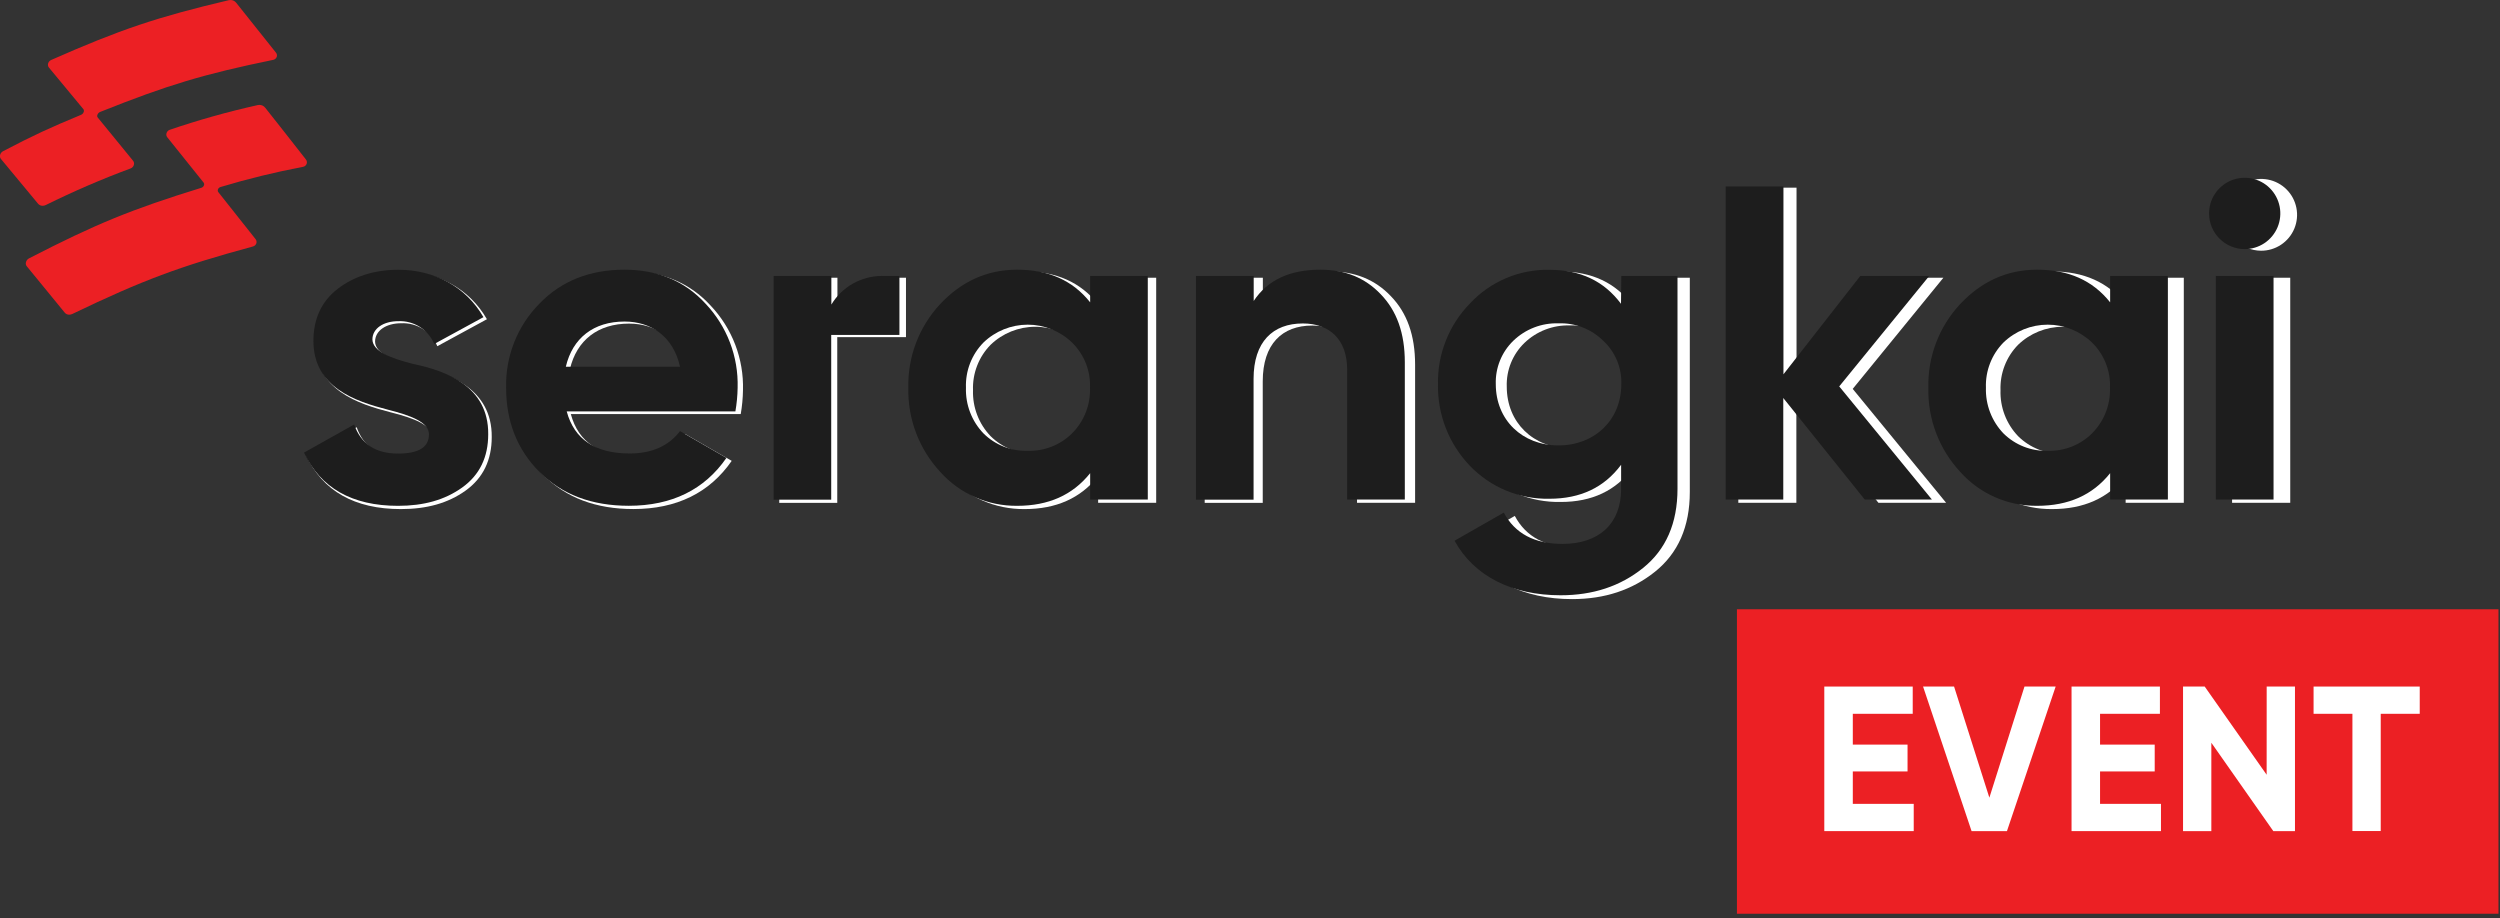 <svg width="196" height="72" viewBox="0 0 196 72" fill="none" xmlns="http://www.w3.org/2000/svg">
<rect x="0" y="0" width="196" height="72" fill="#333333" stroke="none"/>
<g clip-path="url(#clip0_5_64)">
<path d="M195.881 47.766H136.176V71.638H195.881V47.766Z" fill="#EC2024"/>
<path d="M145.26 63.023H150.036V65.159H143.025V53.826H149.957V55.962H145.26V58.377H149.551V60.481H145.26V63.023Z" fill="white"/>
<path d="M154.571 65.159L150.768 53.826H153.199L155.966 62.538L158.72 53.826H161.164L157.345 65.159H154.571Z" fill="white"/>
<path d="M164.644 63.023H169.42V65.159H162.409V53.826H169.337V55.962H164.644V58.377H168.929V60.481H164.644V63.023Z" fill="white"/>
<path d="M177.708 53.826H179.926V65.159H178.228L173.369 58.231V65.159H171.15V53.826H172.849L177.705 60.741L177.708 53.826Z" fill="white"/>
<path d="M189.707 53.826V55.962H186.649V65.153H184.43V55.962H181.384V53.826H189.707Z" fill="white"/>
<path d="M32.645 28.724C35.228 29.253 38.587 30.49 38.552 34.264C38.552 36.065 37.88 37.475 36.502 38.464C35.123 39.453 33.459 39.912 31.431 39.912C27.789 39.912 25.314 38.499 24.005 35.713L27.963 33.494C28.496 35.012 29.627 35.789 31.431 35.789C33.057 35.789 33.871 35.294 33.871 34.271C33.871 33.32 32.455 32.787 30.651 32.331C28.036 31.659 24.747 30.566 24.747 26.895C24.747 25.168 25.38 23.79 26.648 22.804C27.916 21.818 29.548 21.286 31.456 21.286C34.309 21.286 36.797 22.626 38.175 25.026L34.286 27.143C34.057 26.588 33.662 26.118 33.155 25.796C32.649 25.474 32.056 25.316 31.456 25.343C30.29 25.343 29.405 25.907 29.405 26.791C29.44 27.735 30.854 28.265 32.645 28.724Z" fill="white"/>
<path d="M44.752 32.464C45.354 34.683 47.015 35.782 49.74 35.782C51.471 35.782 52.815 35.183 53.699 34.017L57.366 36.131C55.632 38.638 53.049 39.909 49.655 39.909C46.72 39.909 44.387 39.025 42.619 37.259C40.85 35.494 39.966 33.272 39.966 30.604C39.935 29.376 40.151 28.155 40.603 27.014C41.056 25.872 41.733 24.834 42.597 23.961C44.327 22.16 46.593 21.279 49.316 21.279C51.896 21.279 54.07 22.16 55.715 23.961C56.553 24.845 57.209 25.886 57.644 27.025C58.079 28.163 58.285 29.376 58.25 30.594C58.24 31.221 58.181 31.846 58.073 32.464H44.752ZM53.699 28.936C53.17 26.537 51.401 25.371 49.316 25.371C46.875 25.371 45.212 26.677 44.682 28.936H53.699Z" fill="white"/>
<path d="M86.094 21.774H90.645V39.418H86.094V37.335C84.712 39.063 82.804 39.912 80.328 39.912C79.182 39.925 78.046 39.691 76.997 39.228C75.948 38.766 75.01 38.083 74.246 37.228C72.578 35.427 71.677 33.048 71.733 30.594C71.677 28.151 72.579 25.782 74.246 23.995C75.942 22.195 77.958 21.279 80.328 21.279C82.804 21.279 84.712 22.125 86.094 23.856V21.774ZM81.178 35.57C81.822 35.589 82.463 35.477 83.062 35.24C83.662 35.004 84.207 34.648 84.664 34.195C85.134 33.724 85.503 33.161 85.746 32.542C85.99 31.922 86.104 31.259 86.081 30.594C86.107 29.934 85.995 29.276 85.751 28.663C85.507 28.049 85.136 27.493 84.664 27.032C83.724 26.125 82.469 25.619 81.163 25.619C79.858 25.619 78.603 26.125 77.663 27.032C77.203 27.501 76.844 28.058 76.607 28.671C76.37 29.284 76.26 29.938 76.284 30.594C76.263 31.256 76.374 31.915 76.611 32.533C76.847 33.151 77.205 33.716 77.663 34.195C78.124 34.652 78.674 35.01 79.278 35.246C79.882 35.483 80.529 35.593 81.178 35.57Z" fill="white"/>
<path d="M109.043 23.219C110.311 24.525 110.944 26.29 110.944 28.585V39.418H106.39V29.158C106.39 26.794 105.011 25.523 102.888 25.523C100.52 25.523 98.999 26.968 98.999 29.897V39.427H94.448V21.774H99.008V23.748C100.105 22.091 101.861 21.279 104.279 21.279C106.213 21.279 107.804 21.913 109.043 23.219Z" fill="white"/>
<path d="M128.043 21.774H132.481V38.571C132.481 41.291 131.561 43.373 129.758 44.818C127.955 46.264 125.8 46.97 123.251 46.97C119.448 46.97 116.428 45.49 114.871 42.666L118.76 40.448C119.645 42.105 121.201 42.917 123.394 42.917C126.246 42.917 128.028 41.364 128.028 38.575V36.673C126.684 38.473 124.807 39.354 122.367 39.354C121.194 39.379 120.029 39.159 118.945 38.71C117.862 38.26 116.884 37.59 116.073 36.743C114.422 35.017 113.52 32.709 113.562 30.321C113.539 29.142 113.752 27.97 114.187 26.873C114.622 25.776 115.272 24.778 116.098 23.935C116.897 23.08 117.868 22.402 118.946 21.946C120.025 21.49 121.187 21.266 122.358 21.289C124.798 21.289 126.674 22.17 128.018 23.97L128.043 21.774ZM126.617 26.889C126.153 26.43 125.599 26.072 124.991 25.835C124.383 25.599 123.732 25.489 123.08 25.514C122.424 25.492 121.769 25.603 121.156 25.84C120.543 26.076 119.984 26.433 119.511 26.889C119.055 27.332 118.696 27.865 118.458 28.454C118.22 29.044 118.108 29.677 118.13 30.312C118.13 33.136 120.218 35.145 123.08 35.145C125.942 35.145 128.043 33.136 128.043 30.312C128.065 29.672 127.949 29.036 127.703 28.445C127.457 27.855 127.086 27.324 126.617 26.889Z" fill="white"/>
<path d="M152.574 39.418H147.269L140.835 31.405V39.418H136.284V14.715H140.848V29.535L146.917 21.774H152.362L145.253 30.489L152.574 39.418Z" fill="white"/>
<path d="M166.65 21.774H171.21V39.418H166.65V37.335C165.271 39.063 163.36 39.912 160.885 39.912C159.738 39.925 158.602 39.691 157.553 39.228C156.504 38.766 155.566 38.083 154.803 37.228C153.135 35.427 152.235 33.048 152.292 30.594C152.235 28.151 153.136 25.783 154.803 23.995C156.498 22.195 158.514 21.279 160.885 21.279C163.36 21.279 165.271 22.125 166.65 23.856V21.774ZM161.734 35.57C162.378 35.589 163.019 35.477 163.618 35.24C164.218 35.004 164.763 34.648 165.22 34.195C165.691 33.724 166.059 33.161 166.303 32.542C166.547 31.922 166.66 31.259 166.637 30.594C166.664 29.934 166.551 29.276 166.307 28.663C166.063 28.049 165.693 27.493 165.22 27.032C164.28 26.125 163.026 25.619 161.72 25.619C160.414 25.619 159.159 26.125 158.219 27.032C157.759 27.501 157.4 28.058 157.163 28.671C156.926 29.284 156.816 29.938 156.84 30.594C156.819 31.256 156.93 31.915 157.167 32.533C157.404 33.151 157.761 33.716 158.219 34.195C158.68 34.652 159.23 35.01 159.834 35.246C160.439 35.483 161.085 35.593 161.734 35.57Z" fill="white"/>
<path d="M174.462 16.867C174.457 16.309 174.619 15.762 174.926 15.295C175.233 14.829 175.671 14.464 176.186 14.248C176.701 14.031 177.269 13.973 177.817 14.08C178.365 14.188 178.869 14.455 179.264 14.85C179.66 15.244 179.929 15.748 180.037 16.296C180.146 16.843 180.089 17.411 179.874 17.927C179.659 18.442 179.295 18.882 178.829 19.19C178.363 19.498 177.816 19.66 177.258 19.657C176.519 19.65 175.813 19.354 175.291 18.833C174.768 18.311 174.471 17.606 174.462 16.867ZM174.995 39.418V21.774H179.555V39.418H174.995Z" fill="white"/>
<path d="M3.331 16.132C3.265 16.133 3.2 16.119 3.141 16.092C3.081 16.064 3.028 16.024 2.986 15.974C1.816 14.557 1.246 13.866 0.073 12.462C0.04 12.422 0.017 12.375 0.004 12.324C-0.009 12.274 -0.01 12.222 -5.77634e-05 12.171C0.015 12.103 0.044 12.04 0.085 11.985C0.127 11.931 0.18 11.886 0.241 11.854C2.665 10.586 3.867 10.034 6.358 9.001C6.411 8.978 6.458 8.942 6.495 8.898C6.533 8.853 6.559 8.801 6.573 8.744C6.582 8.715 6.584 8.683 6.579 8.652C6.574 8.622 6.562 8.593 6.545 8.567C5.454 7.242 4.909 6.589 3.832 5.293C3.799 5.252 3.776 5.203 3.765 5.151C3.754 5.1 3.755 5.046 3.768 4.995C3.783 4.93 3.813 4.869 3.856 4.818C3.899 4.767 3.954 4.726 4.016 4.7C9.448 2.304 12.307 1.344 17.929 0.016C17.974 0.006 18.02 0.001 18.066 5.36355e-05C18.15 -0.001 18.234 0.017 18.311 0.052C18.388 0.088 18.455 0.141 18.509 0.206C19.777 1.791 20.395 2.564 21.644 4.139C21.678 4.184 21.7 4.236 21.71 4.291C21.719 4.346 21.715 4.403 21.698 4.456C21.676 4.515 21.64 4.568 21.592 4.609C21.544 4.65 21.487 4.678 21.425 4.691C15.948 5.819 13.156 6.656 7.844 8.779C7.791 8.801 7.744 8.834 7.707 8.877C7.67 8.92 7.643 8.971 7.629 9.026C7.618 9.057 7.616 9.089 7.621 9.12C7.626 9.152 7.638 9.182 7.657 9.207C8.77 10.56 9.315 11.229 10.434 12.605C10.469 12.649 10.492 12.7 10.503 12.756C10.514 12.811 10.512 12.868 10.497 12.922C10.48 12.985 10.448 13.044 10.404 13.093C10.36 13.142 10.305 13.18 10.243 13.204C7.976 14.044 5.755 15.003 3.588 16.075C3.51 16.113 3.424 16.134 3.337 16.135L3.331 16.132Z" fill="#EC2024"/>
<path d="M5.429 24.671C5.361 24.673 5.293 24.66 5.23 24.631C5.168 24.602 5.114 24.559 5.071 24.506C3.879 23.045 3.293 22.328 2.095 20.87C2.063 20.829 2.041 20.781 2.03 20.73C2.019 20.679 2.019 20.627 2.032 20.576C2.045 20.509 2.073 20.445 2.115 20.39C2.156 20.336 2.209 20.291 2.269 20.259C7.518 17.555 10.297 16.418 15.787 14.722C15.836 14.707 15.88 14.681 15.917 14.645C15.953 14.609 15.98 14.565 15.996 14.516C16.007 14.482 16.01 14.447 16.004 14.412C15.999 14.377 15.985 14.345 15.964 14.316C14.811 12.874 14.25 12.177 13.112 10.76C13.077 10.716 13.054 10.664 13.044 10.609C13.034 10.554 13.037 10.497 13.055 10.443C13.072 10.38 13.105 10.323 13.151 10.276C13.196 10.229 13.252 10.194 13.315 10.174C15.572 9.404 17.87 8.759 20.198 8.241C20.243 8.231 20.289 8.225 20.335 8.225C20.421 8.223 20.506 8.242 20.584 8.279C20.663 8.315 20.731 8.37 20.785 8.437C22.081 10.072 22.709 10.871 23.986 12.507C24.023 12.554 24.048 12.61 24.057 12.669C24.067 12.728 24.061 12.789 24.04 12.846C24.018 12.904 23.981 12.956 23.934 12.997C23.886 13.037 23.829 13.065 23.767 13.077C21.582 13.492 19.419 14.021 17.289 14.662C17.241 14.675 17.197 14.699 17.161 14.734C17.125 14.768 17.098 14.811 17.083 14.858C17.071 14.892 17.068 14.928 17.074 14.964C17.079 14.999 17.093 15.032 17.115 15.061C18.303 16.554 18.877 17.28 20.043 18.757C20.076 18.802 20.099 18.853 20.109 18.908C20.119 18.963 20.116 19.02 20.1 19.073C20.079 19.134 20.044 19.189 19.997 19.233C19.95 19.276 19.893 19.308 19.831 19.324C14.091 20.88 11.182 21.964 5.68 24.61C5.602 24.65 5.516 24.67 5.429 24.671Z" fill="#EC2024"/>
<path d="M71.029 21.773V26.429H65.641V39.424H61.093V21.773H65.654V24.03C66.069 23.342 66.655 22.773 67.355 22.378C68.054 21.982 68.844 21.774 69.647 21.773H71.029Z" fill="white"/>
<path d="M32.412 28.54C34.976 29.066 38.311 30.294 38.276 34.045C38.276 35.834 37.609 37.235 36.241 38.217C34.872 39.2 33.221 39.657 31.207 39.657C27.592 39.657 25.135 38.252 23.835 35.484L27.765 33.28C28.294 34.788 29.417 35.56 31.207 35.56C32.821 35.56 33.63 35.068 33.63 34.051C33.63 33.106 32.223 32.577 30.433 32.124C27.837 31.456 24.572 30.37 24.572 26.723C24.572 25.007 25.201 23.637 26.459 22.658C27.718 21.678 29.338 21.149 31.232 21.149C34.064 21.149 36.533 22.482 37.902 24.865L34.042 26.969C33.813 26.418 33.421 25.951 32.919 25.631C32.416 25.311 31.827 25.154 31.232 25.18C30.074 25.18 29.197 25.741 29.197 26.619C29.231 27.558 30.634 28.084 32.412 28.54Z" fill="#1D1D1D"/>
<path d="M44.43 32.256C45.028 34.46 46.677 35.553 49.383 35.553C51.1 35.553 52.434 34.958 53.312 33.799L56.952 35.899C55.231 38.39 52.667 39.653 49.298 39.653C46.384 39.653 44.069 38.774 42.313 37.02C40.557 35.266 39.68 33.059 39.68 30.407C39.648 29.188 39.864 27.974 40.312 26.84C40.761 25.706 41.434 24.674 42.291 23.807C44.009 22.018 46.258 21.143 48.961 21.143C51.522 21.143 53.68 22.018 55.313 23.807C56.145 24.686 56.796 25.72 57.228 26.851C57.66 27.982 57.864 29.187 57.83 30.398C57.82 31.021 57.761 31.642 57.654 32.256H44.43ZM53.312 28.751C52.787 26.367 51.031 25.208 48.961 25.208C46.538 25.208 44.887 26.506 44.361 28.751H53.312Z" fill="#1D1D1D"/>
<path d="M85.469 21.634H89.987V39.165H85.469V37.096C84.097 38.812 82.203 39.656 79.746 39.656C78.608 39.668 77.48 39.437 76.439 38.977C75.397 38.517 74.466 37.839 73.708 36.989C72.052 35.2 71.157 32.836 71.213 30.398C71.158 27.97 72.053 25.617 73.708 23.841C75.391 22.053 77.392 21.143 79.746 21.143C82.203 21.143 84.097 21.983 85.469 23.703V21.634ZM80.589 35.342C81.228 35.361 81.865 35.249 82.46 35.014C83.055 34.779 83.596 34.426 84.05 33.975C84.517 33.507 84.882 32.948 85.124 32.333C85.366 31.717 85.479 31.059 85.456 30.398C85.482 29.742 85.371 29.088 85.129 28.479C84.886 27.869 84.519 27.317 84.05 26.858C83.117 25.957 81.871 25.454 80.575 25.454C79.279 25.454 78.033 25.957 77.1 26.858C76.644 27.324 76.287 27.878 76.051 28.487C75.816 29.095 75.707 29.746 75.731 30.398C75.71 31.055 75.82 31.71 76.055 32.325C76.29 32.939 76.645 33.5 77.1 33.975C77.557 34.429 78.103 34.785 78.703 35.02C79.303 35.255 79.945 35.364 80.589 35.342Z" fill="#1D1D1D"/>
<path d="M108.25 23.07C109.509 24.367 110.138 26.121 110.138 28.401V39.165H105.617V28.971C105.617 26.622 104.248 25.359 102.14 25.359C99.79 25.359 98.28 26.795 98.28 29.705V39.174H93.762V21.634H98.29V23.596C99.378 21.949 101.121 21.143 103.522 21.143C105.441 21.143 107.02 21.772 108.25 23.07Z" fill="#1D1D1D"/>
<path d="M127.111 21.634H131.516V38.324C131.516 41.026 130.604 43.095 128.813 44.531C127.023 45.967 124.884 46.669 122.354 46.669C118.579 46.669 115.581 45.199 114.036 42.393L117.896 40.189C118.774 41.836 120.319 42.642 122.496 42.642C125.327 42.642 127.096 41.099 127.096 38.328V36.438C125.762 38.227 123.899 39.102 121.477 39.102C120.312 39.127 119.156 38.909 118.08 38.462C117.004 38.015 116.033 37.35 115.228 36.507C113.59 34.793 112.694 32.5 112.737 30.127C112.714 28.955 112.924 27.79 113.357 26.701C113.789 25.611 114.434 24.619 115.253 23.782C116.047 22.932 117.01 22.258 118.081 21.805C119.151 21.352 120.305 21.13 121.467 21.152C123.89 21.152 125.752 22.028 127.086 23.817L127.111 21.634ZM125.696 26.717C125.235 26.261 124.685 25.905 124.081 25.67C123.478 25.435 122.832 25.326 122.184 25.35C121.533 25.329 120.883 25.439 120.275 25.674C119.666 25.909 119.111 26.264 118.642 26.717C118.189 27.157 117.833 27.686 117.597 28.272C117.36 28.858 117.249 29.487 117.27 30.118C117.27 32.924 119.343 34.92 122.184 34.92C125.025 34.92 127.111 32.924 127.111 30.118C127.133 29.483 127.017 28.85 126.773 28.263C126.529 27.676 126.161 27.149 125.696 26.717Z" fill="#1D1D1D"/>
<path d="M151.463 39.165H146.196L139.809 31.204V39.165H135.292V14.621H139.822V29.346L145.847 21.634H151.252L144.195 30.294L151.463 39.165Z" fill="#1D1D1D"/>
<path d="M165.435 21.634H169.962V39.165H165.435V37.096C164.066 38.812 162.169 39.656 159.712 39.656C158.574 39.668 157.446 39.437 156.405 38.977C155.363 38.517 154.432 37.839 153.675 36.989C152.019 35.2 151.126 32.835 151.183 30.398C151.126 27.97 152.02 25.617 153.675 23.841C155.358 22.053 157.359 21.143 159.712 21.143C162.169 21.143 164.066 21.983 165.435 23.703V21.634ZM160.555 35.342C161.194 35.361 161.831 35.249 162.426 35.014C163.021 34.779 163.562 34.426 164.016 33.975C164.483 33.507 164.849 32.948 165.09 32.333C165.332 31.717 165.445 31.059 165.422 30.398C165.449 29.742 165.337 29.088 165.095 28.479C164.852 27.869 164.485 27.317 164.016 26.858C163.083 25.957 161.837 25.454 160.541 25.454C159.245 25.454 157.999 25.957 157.066 26.858C156.61 27.324 156.253 27.878 156.018 28.487C155.782 29.095 155.673 29.746 155.697 30.398C155.676 31.055 155.787 31.71 156.022 32.325C156.257 32.939 156.612 33.5 157.066 33.975C157.524 34.429 158.069 34.785 158.669 35.02C159.269 35.255 159.911 35.364 160.555 35.342Z" fill="#1D1D1D"/>
<path d="M173.19 16.759C173.185 16.205 173.345 15.661 173.65 15.197C173.955 14.734 174.39 14.371 174.902 14.156C175.413 13.941 175.976 13.883 176.52 13.99C177.064 14.097 177.565 14.363 177.957 14.755C178.349 15.147 178.617 15.647 178.724 16.191C178.832 16.735 178.775 17.3 178.562 17.812C178.348 18.324 177.987 18.761 177.525 19.067C177.062 19.373 176.519 19.534 175.965 19.531C175.232 19.524 174.531 19.23 174.012 18.712C173.493 18.194 173.198 17.493 173.19 16.759ZM173.719 39.165V21.634H178.246V39.165H173.719Z" fill="#1D1D1D"/>
<path d="M70.515 21.634V26.26H65.167V39.172H60.652V21.634H65.179V23.876C65.591 23.193 66.173 22.627 66.867 22.234C67.562 21.842 68.346 21.635 69.143 21.634H70.515Z" fill="#1D1D1D"/>
</g>
<defs>
<clipPath id="clip0_5_64">
<rect width="195.881" height="71.638" fill="white"/>
</clipPath>
</defs>
</svg>
